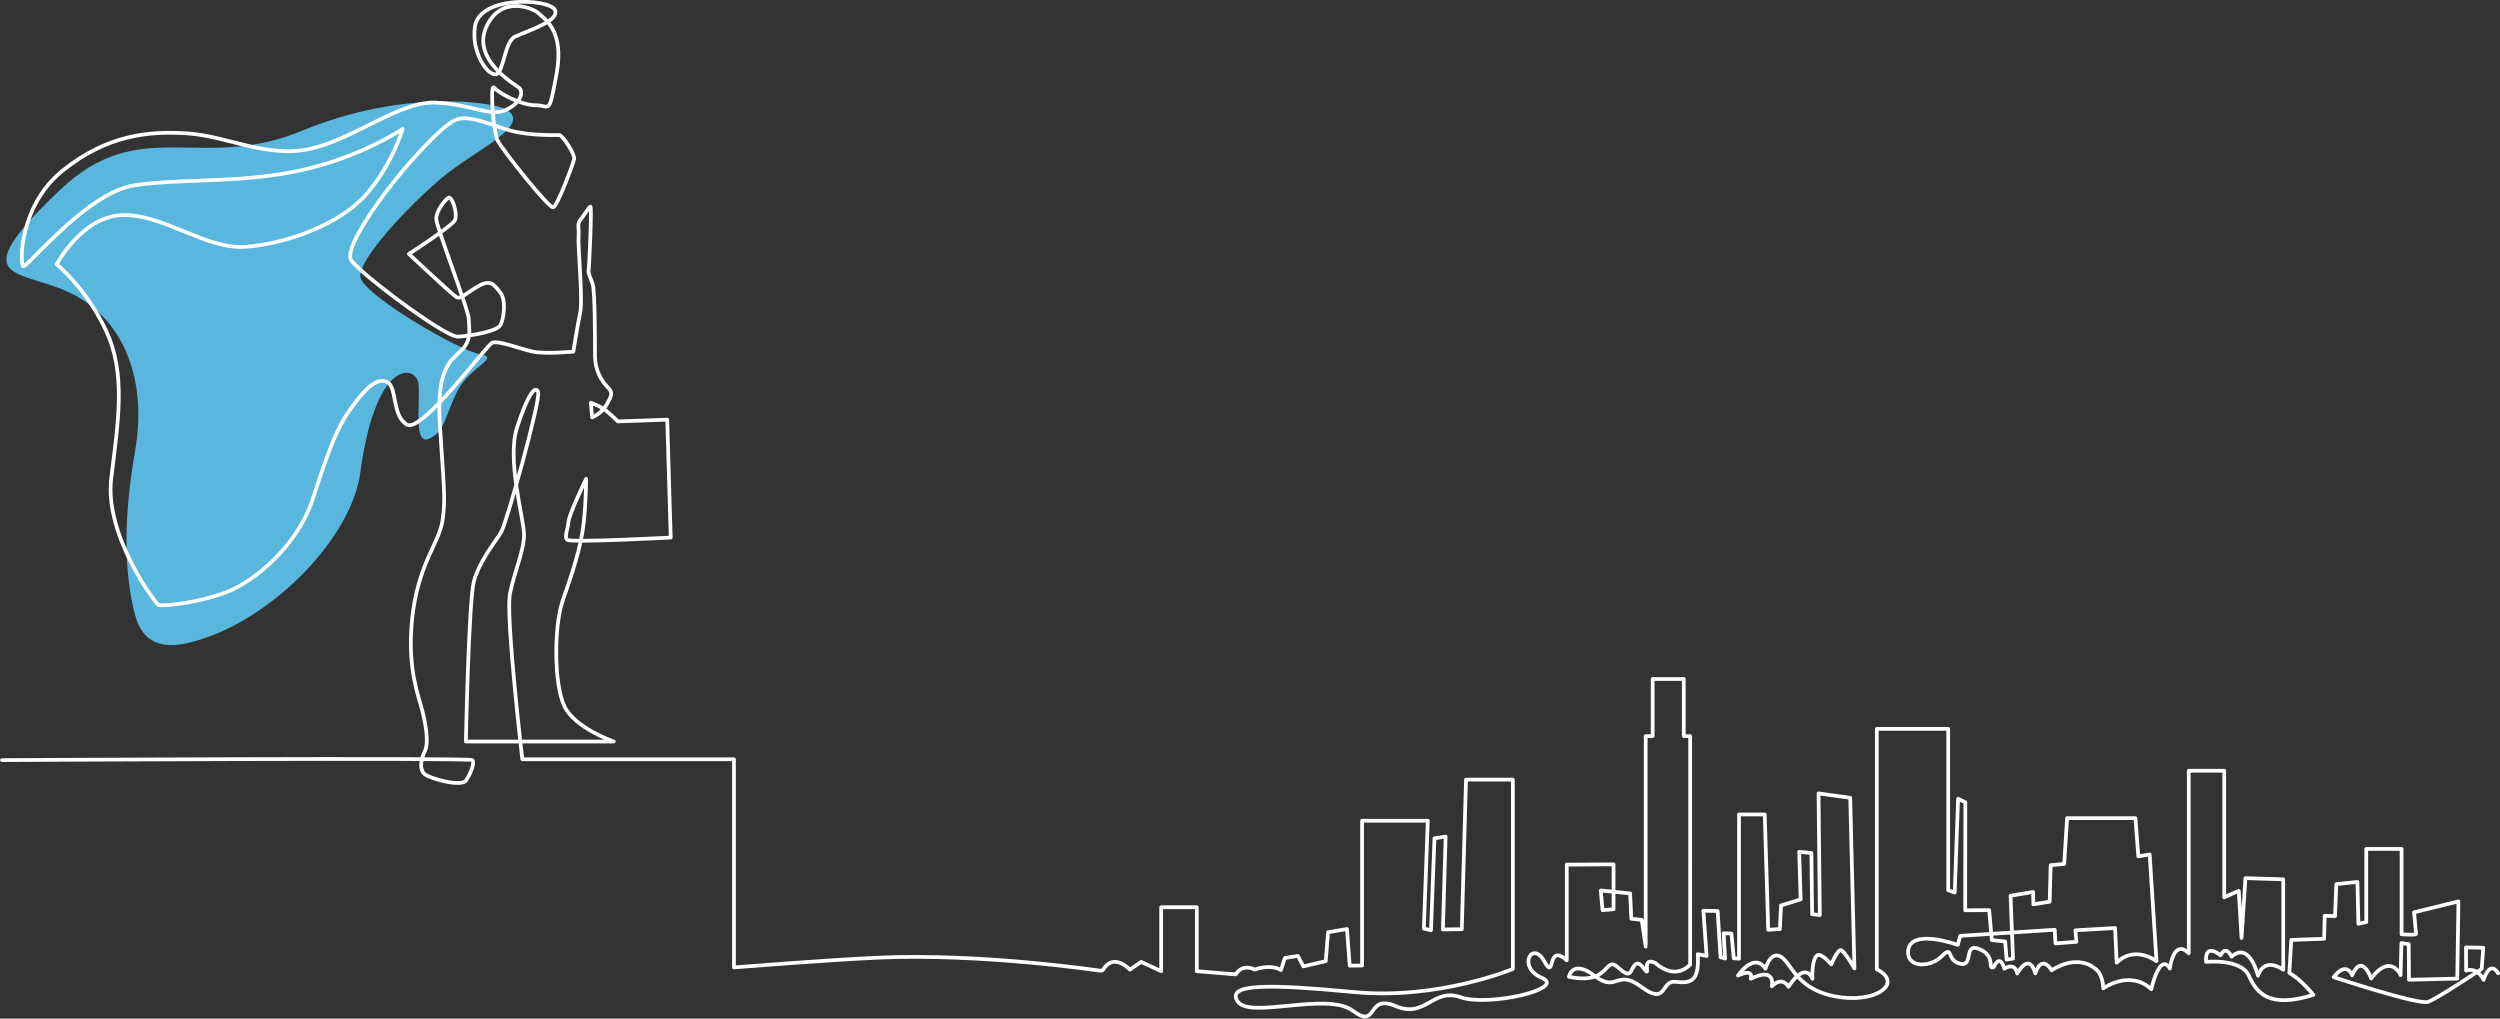 <?xml version="1.0" encoding="utf-8"?>
<!-- Generator: Adobe Illustrator 22.0.1, SVG Export Plug-In . SVG Version: 6.00 Build 0)  -->
<svg version="1.1" id="Layer_1" xmlns="http://www.w3.org/2000/svg" xmlns:xlink="http://www.w3.org/1999/xlink" x="0px" y="0px"
	 width="1719.8px" height="700.7px" viewBox="0 0 1719.8 700.7" style="enable-background:new 0 0 1719.8 700.7;"
	 xml:space="preserve">
<rect x="0" y="0" width="1719.8" height="700.7" fill="#333333" stroke="none"/>
<style type="text/css">
	.st0{fill:#59B7DE;}
	.st1{fill:none;stroke:#FFFFFF;stroke-width:2.574;stroke-linecap:round;stroke-linejoin:round;}
</style>
<g>
	<path class="st0" d="M348.4,75.4c-8.9-5.3-70.2-14.5-140.5,14.5C137.7,119,96.5,77.8,40.8,131.1c-68.3,65.3-26.1,53,9.7,71.5
		c35.1,18.2,50.9,59.3,42.4,107.8c-8.5,48.4-7.2,85.2,0,112.6c7.3,27.9,31.9,21,44.8,17c50.9-15.7,104.2-70.2,110.2-115.1
		c10.7-79.5,38.8-73.9,40-60.6c1.2,13.3-3.6,42.4,7.3,37.5c10.9-4.8,10.9-15.7,19.4-32.7s30.3-23,15.7-25.4
		c-14.5-2.4-81.1-41.2-82.4-53.3c-1.2-12.1,32.7-48.4,55.7-67.8C326.6,103.2,366.6,86.3,348.4,75.4"/>
	<path class="st1" d="M1718.5,669.5c-5.9-9.6-10,4.6-10,4.6c-4.7-9.5-12-6.4-12-6.4l-0.1-16l11.9,0.3l-1.1,14.5
		c0,0-30.3,20.4-36.9,22.7c-6.6,2.3-64.9-17-64.9-17c9-11.7,12.7-1.3,12.7-1.3c6.7-15.9,13.1,2.2,13.1,2.2
		c13.5-17.9,20.2-2.3,20.2-2.3l0.6-22l5,0.7l0.2,24.5l33.2-0.8l0.8-53.1l-30.5,7.5l1.3,14.4c1.6,1.7-9.9,0.7-9.9,0.7V584h-24.3v50.3
		l-5.4,1.2l-0.7-28.8l-14.5,1.5l-0.9,22l-7.1-0.2l-0.4,15.8l-22.6,0.8l-1.3,22.7c8.5,4.8,16.5,15.1,16.5,15.1
		c-30.2,9.5-38.9-1.1-44.3-13.1c-5.4-12.1-29.5-9.6-29.5-9.6c-1-13.9,10-4.5,10-4.5c3.8-7.7,7.5,0.9,7.5,0.9
		c12.6-11,18.2,13.1,18.2,13.1c4.6-13.7,17.4-4.1,17.4-4.1v-62.2l-26-0.8l-2.7,41.1l-1.9-32.4l-10,4.5v-87.1h-24.4v125.6
		c-10.6-10.5-13,10.5-13,10.5c-7-11.7-12.8,14.2-12.8,14.2c-14.7-13.8-33-0.6-33-0.6s-0.1-8.8-4.8-12.9
		c-13.5-11.9-30.7,0.5-30.7,0.5c-7.4-11.5-11.3,2.1-11.3,2.1c-4.3-15.3-12.4,0.1-12.4,0.1c-1.7-8.4-8.9-3.3-8.9-3.3
		c-3.1-11.2-7.3-1.1-7.3-1.1c-4.7,2,2-7.2-9.6-12.3c-11.6-5.1-3.8,12.2-13.4,10c-9.7-2.2-4.7-13.3-12.6-5.3
		c-7.8,8-23.6,8.3-23.3-2.9c0.5-17,34.2-4.8,34.2-4.8l1.7-6.2l65-4.2l0.5,9.4l14.4-1.1l-0.7-7.9l27.3-1.6l1.1,23.9
		c12.5-12.5,27.4-1.1,27.4-1.1l-4.7-73.4l-7.8,1.3l-2-26.3h-47l-2,31.5l-9.3,0.9l-0.7,25.1l-11.2,1.8l-0.2-8.5l-15.5,2.6l1.7,43.2
		l-4.4,0.7l-1-12.4l-9.2-1l-1.8-20.6l-16.5,0.1l0.1-74.3l-5-2.4l-2.3,64.5l-4.5-1.6v-111h-49.1v165.4c17.7,9.1,1.2,22.3-23.7,19.4
		c-23.6-2.8-31.1-14.3-37.7-23.4c-10.4-14.3-15.2,3.6-15.2,3.6c-7.9-11.8-18.9,4.7-18.9,4.7c11.4-5.3,8.8,2.2,8.8,2.2
		c17.6-8.7,14.5,5.2,14.5,5.2c7.4-7.5,11.4,0.3,11.4,0.3c12.2-18.4,16.5-5.5,16.5-5.5c-0.3-7.9,0.9-15.2,3.7-16.3
		c2.8-1.1,9.3,6.4,9.3,6.4s4.1-10,6.5-9.8c2.4,0.2,9.4,12.6,9.4,12.6l-2.9-117.4l-21.8-3l0.9,83.7l-5.3-0.6l-0.5-42.1l-8.4-0.8
		l1,32.7l-13.5,4.2l-0.8,16.2l-8,0.5l-2.4-79.3h-17.7v99.2l-3.6-0.3l-1.6-17l-5.4-0.2l1,17.4l-3.1-0.9l-2-31.8l-9.8-0.2l2.2,31.1
		l-6.1-1.2c1.4,20-5.9,20-15.6,19c-9.7-1-5.5,16.7-23,3.6c-17.6-13.1-16.6,4.3-32.2-7.6c-15.5-11.9-17.8,0.5-17.8,0.5
		c29.2,6.3,24-15.3,33.9-6.3c9.9,8.9,7.8,1.2,11.9-2.2c4.1-3.4,8.8,10.2,7.9,2.8c-0.9-7.5,5.6-3.8,5.6-3.8
		c14.7,12.8,24.1,1.1,24.1,1.1V506.4h-4.4v-39.3h-21.4v39.3h-4.8v144.8l-2.7-18.4l-7.2-0.8l-0.8-17.4l-20.2-2l1.2,13.5l7.6-0.6
		v-30.9l-32.2,0.2v65.8c-14.3-12.7-7.4,15.3-15.5,0.6c-8.1-14.7-19,4-1.6,11.5c17.4,7.5-36.8,20-56,13.3c-19.2-6.7-24,14.9-44.6,6.1
		s-11.6,16.5-29.5,3.2c-17.8-13.3-71.3,6.1-79.3-6.5c-7.9-12.5,22.9-11.7,80.6-6.3c57.8,5.4,108.8-15.9,108.8-15.9V536.3h-32.2
		l-2.9,102.9l-13,0.2l1.9-63.9l-7.7,1.2l-2.4,63.2l-4.9-1.1l2.7-74.2H937v99.6l-8.5,0.1l-1.9-25.2l-13,2.2l-1.6,19.9l-15.4,3.6
		l-3.7-7.2l-9,1.4l-2.7,8.3c-7.7-4.4-18.1-0.3-18.1-0.3c-9-4.4-13,3.3-13,3.3l-26.8-2.2v-44h-24.5v44l-13.8-6.4l-7.7,5.3
		c-10.6-10.1-16.4-3.3-18.2-0.3c-0.4,0.7-1.2,1.1-2.1,1.1c0,0-81-12.2-153-9c-33.9,1.5-99.1,6.7-99.1,6.7V522.3H359.3
		c0,0-11.5-98.7-8.5-113.8c3-15.1,9.7-29.7,9.7-40.6c0-10.9-12.1-51.5-4.8-73.9c7.3-22.4,12.7-29.7,14.5-24.2S348.4,360,344.8,366
		c-3.6,6.1-15.1,20-18.8,33.9c-3.6,13.9-5.5,110.2-5.5,110.2h101.7c0,0-26.6-9.1-33.9-24.2c-7.3-15.1-7.3-55.1-1.2-72.7
		s12.6-36.3,14.5-53.9c1.6-14.9,1.6-29.9,1.6-29.9s-11.7,24.2-12.1,29.5c-0.4,5.2-3.2,10.5-0.8,12.5c2.4,2,71.1-1.6,71.1-1.6
		l-2.4-81.1l-33.9,1.2c0,0-7.3-7.3-10.9-9.3c-3.6-2-7.7-3.6-7.7-3.6l0.8,10.1c0,0,6.5-2.4,10.1-8.9c3.6-6.5,4.4-8.1,0.4-12.1
		c-4-4-8.5-11.3-8.5-21.4s0-44.8-1.6-49.3s-3.2-7.7-2.8-9.3c0.4-1.6,2.4-44.8,1.2-44c-1.2,0.8-5.7,7.7-5.7,7.7
		c-4.2,4.2-1.8,6.7-2.4,12.7c-0.6,6.1,3,43.6,1.2,52.1s-4.8,27.3-4.8,27.3s-19.4,1.8-27.9,0c-8.5-1.8-23.6-7.9-27.9-6.1
		c-4.2,1.8-48.4,62.4-58.7,56.3c-10.3-6.1-6.7-25.4-13.3-29.1c-6.7-3.6-14.5,3-25.4,18.2c-10.9,15.1-17,34.5-26.6,63.6
		c-9.7,29.1-38.2,55.1-60,63c-21.8,7.9-43.6,9.1-45.4,8.5c-1.8-0.6-37.5-47.8-32.7-87.2c4.8-39.4,10.3-72.1-3.6-101.7
		C59,197.7,39,181.9,39,181.9s17-32.7,44.8-33.9c27.9-1.2,57.5,23.6,84.8,21.8c27.3-1.8,64.8-15.1,83-35.7
		c18.2-20.6,25.4-45.4,25.4-45.4s-28.5,19.4-70.2,28.5c-41.8,9.1-82.4,5.4-114.5,10.3c-32.1,4.8-73.9,56.9-76.3,55.7
		c-2.4-1.2-3-41.8,27.3-66c30.3-24.2,58.7-27.3,86-25.4c27.3,1.8,55.1,17.6,85.4,10.3c30.3-7.3,60.6-32.7,85.4-31.5
		c24.8,1.2,37.5,10.3,48.4,4.8c10.9-5.4,11.5-12.7,8.5-15.1c-3-2.4-32.7-19.4-22.4-41.8C344.8-4,367.2,5.7,370.8,9.4
		c3.6,3.6,17.6,11.5,12.1,41.2s-4.2,21.8-14.5,21.8c-10.3,0-25.4-8.5-28.5-12.1c-3-3.6-0.6,30.3,2.4,36.3c3,6.1,35.1,46.6,38.2,46
		c3-0.6,13.9-30.3,14.5-33.3c0.6-3-7.9-16.4-10.3-16.4s-20,0.6-33.3-3c-13.3-3.6-28.5-11.5-38.2-7.3c-9.7,4.2-33.9,30.9-48.4,50.3
		c-14.5,19.4-26,38.8-23.6,45.4c2.4,6.7,64.8,53.9,73.9,53.3c9.1-0.6,26.6-3.6,29.1-7.9c2.4-4.2,4.2-17,0-22.4
		c-4.2-5.4-6.7-9.1-14.5-4.8c-7.9,4.2-12.7,9.7-15.7,7.9c-3-1.8-32.7-29.7-32.7-29.7s29.1-18.8,31.5-23c2.4-4.2-1.8-17-4.2-15.7
		c-2.4,1.2-8.5,9.1-8.5,14.5s22.4,63,22.4,69c0,6.1,2.4,13.9-4.8,21.2c-7.3,7.3-17.6,12.1-15.1,51.5c2.4,39.4,4.2,50.9,1.8,66
		c-2.4,15.1-15.1,27.9-20,60.6c-4.8,32.7,1.2,53.3,4.8,65.4c3.6,12.1,6.1,26.6,3,32.7c-3,6.1-3.6,12.7,0,15.7
		c3.6,3,25.4,9.1,28.5,4.2s6.1-12.1,4.2-13.9c-1.8-1.8-323.5,0-323.5,0"/>
	<path class="st1" d="M354.5,25.1c-7.5,3.3-7.9,24.8-13.3,26s-17.1-14.5-14.5-32.7c3-21.8,51.5-19.4,55.1-11.5
		C385,14.1,365.4,20.3,354.5,25.1z"/>
</g>
</svg>

